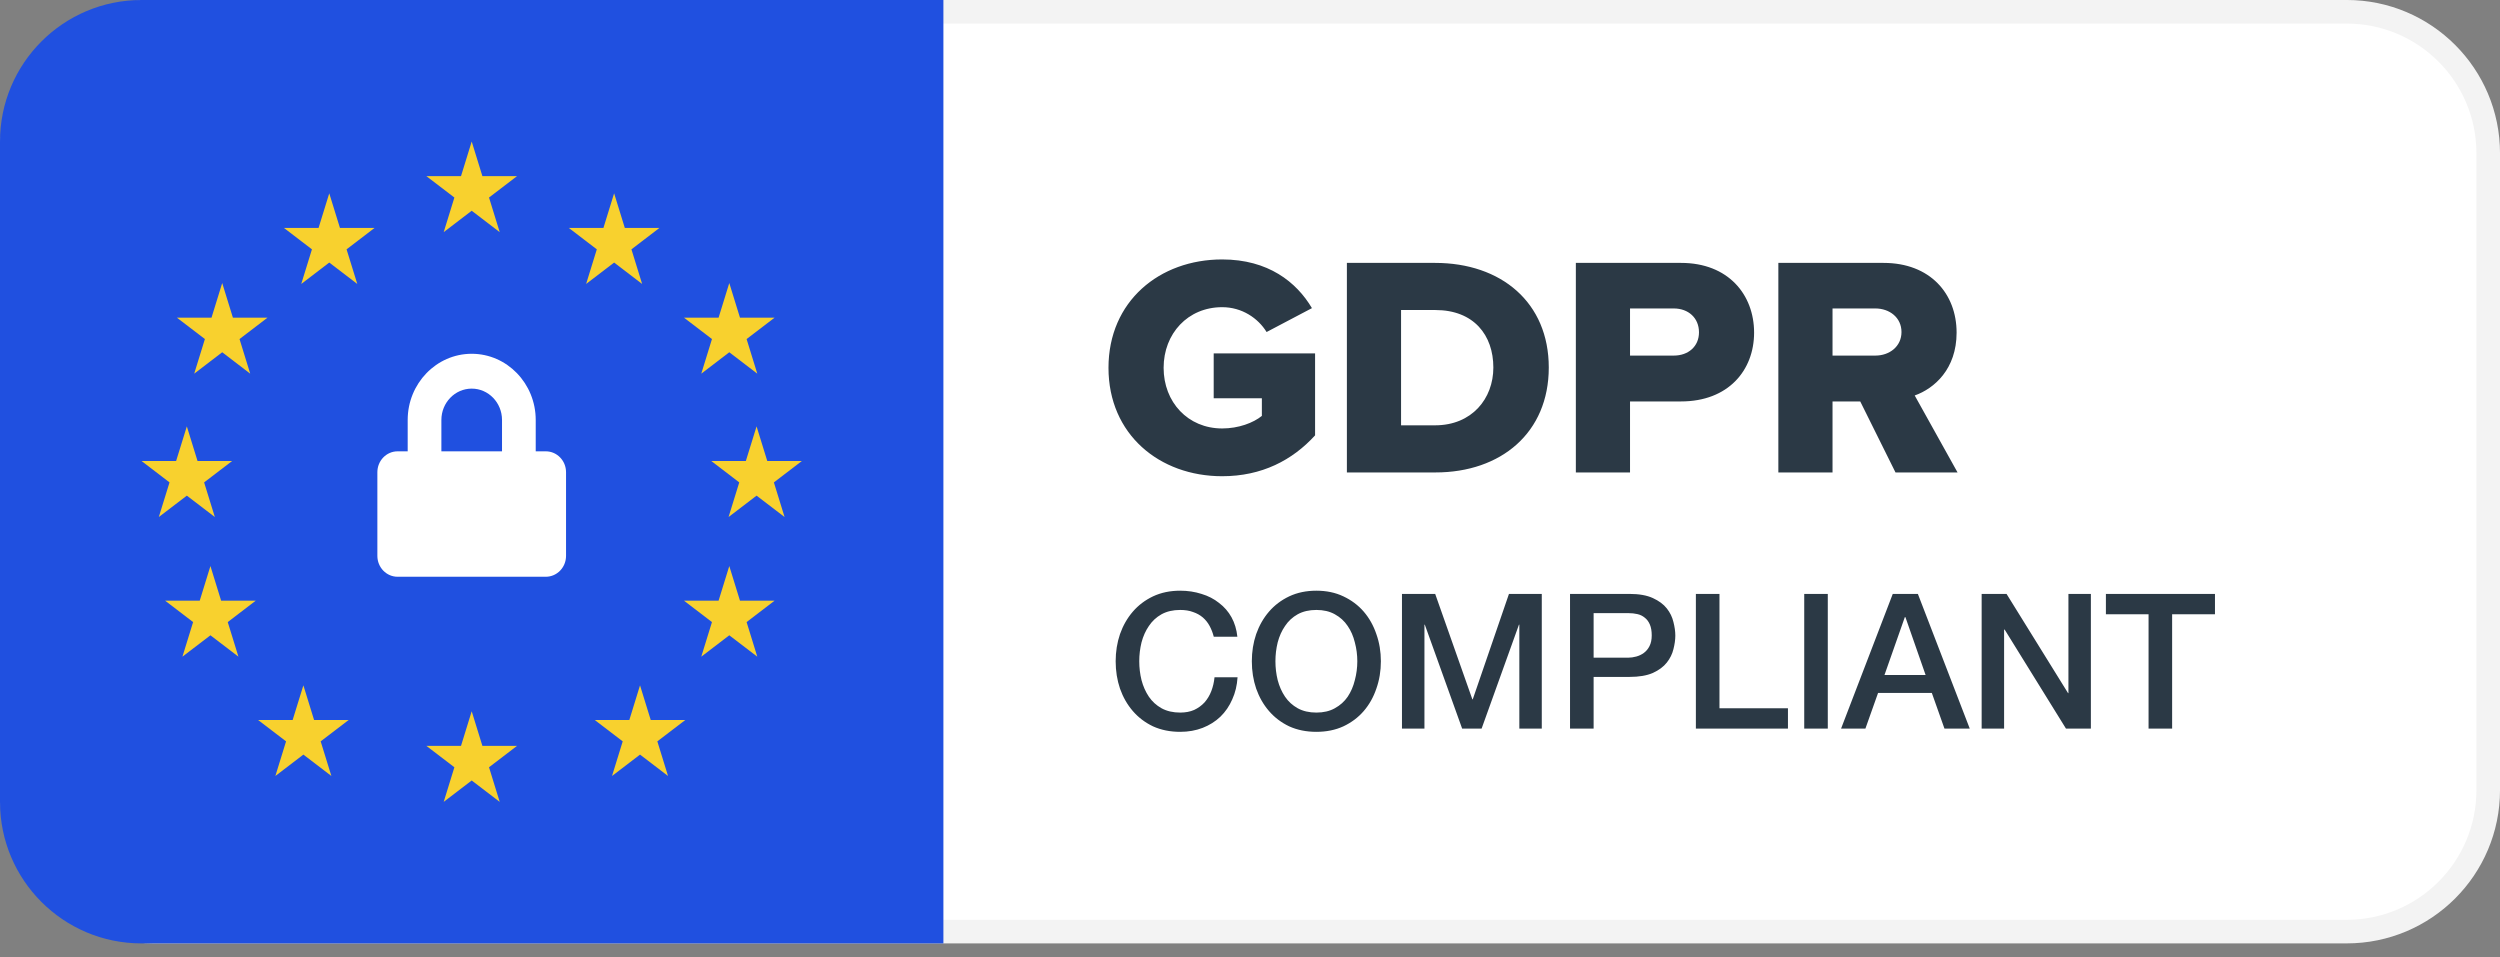<svg width="94" height="36" viewBox="0 0 94 36" fill="none" xmlns="http://www.w3.org/2000/svg">
<rect x="0" y="0" width="94" height="36" fill="#808080" stroke="none"/>
<path d="M88.236 0.443H5.764C2.826 0.443 0.444 2.826 0.444 5.764V29.707C0.444 32.646 2.826 35.028 5.764 35.028H88.236C91.175 35.028 93.557 32.646 93.557 29.707V5.764C93.557 2.826 91.175 0.443 88.236 0.443Z" fill="white" stroke="#F3F3F3" stroke-width="0.887"/>
<path fill-rule="evenodd" clip-rule="evenodd" d="M5.321 0H35.472V35.472H5.321C2.382 35.472 0 33.09 0 30.151V5.321C0 2.382 2.382 0 5.321 0Z" fill="#2050E0"/>
<path d="M17.736 5.321L18.138 6.623H19.44L18.387 7.427L18.789 8.729L17.736 7.924L16.683 8.729L17.085 7.427L16.032 6.623H17.334L17.736 5.321Z" fill="#F8D12E"/>
<path d="M17.736 26.743L18.138 28.045H19.44L18.387 28.849L18.789 30.151L17.736 29.346L16.683 30.151L17.085 28.849L16.032 28.045H17.334L17.736 26.743Z" fill="#F8D12E"/>
<path d="M23.091 7.269L23.493 8.57H24.795L23.742 9.375L24.144 10.677L23.091 9.872L22.038 10.677L22.44 9.375L21.387 8.57H22.689L23.091 7.269Z" fill="#F8D12E"/>
<path d="M27.421 21.283L27.823 22.585H29.125L28.072 23.39L28.474 24.691L27.421 23.887L26.368 24.691L26.77 23.39L25.717 22.585H27.019L27.421 21.283Z" fill="#F8D12E"/>
<path d="M28.447 16.032L28.849 17.333H30.151L29.098 18.138L29.5 19.44L28.447 18.636L27.394 19.44L27.796 18.138L26.743 17.333H28.044L28.447 16.032Z" fill="#F8D12E"/>
<path d="M7.025 16.032L7.427 17.333H8.729L7.675 18.138L8.078 19.44L7.025 18.636L5.971 19.44L6.374 18.138L5.321 17.333H6.622L7.025 16.032Z" fill="#F8D12E"/>
<path d="M7.912 21.283L8.314 22.585H9.616L8.563 23.39L8.965 24.691L7.912 23.887L6.859 24.691L7.261 23.39L6.208 22.585H7.51L7.912 21.283Z" fill="#F8D12E"/>
<path d="M27.421 10.642L27.823 11.944H29.125L28.072 12.748L28.474 14.05L27.421 13.245L26.368 14.05L26.77 12.748L25.717 11.944H27.019L27.421 10.642Z" fill="#F8D12E"/>
<path d="M8.355 10.642L8.757 11.944H10.059L9.006 12.748L9.408 14.05L8.355 13.245L7.302 14.05L7.704 12.748L6.651 11.944H7.953L8.355 10.642Z" fill="#F8D12E"/>
<path d="M24.065 25.769L24.467 27.071H25.769L24.716 27.875L25.118 29.177L24.065 28.373L23.012 29.177L23.414 27.875L22.361 27.071H23.663L24.065 25.769Z" fill="#F8D12E"/>
<path d="M12.38 7.269L12.782 8.57H14.084L13.031 9.375L13.434 10.677L12.38 9.872L11.327 10.677L11.729 9.375L10.676 8.57H11.978L12.38 7.269Z" fill="#F8D12E"/>
<path d="M11.407 25.769L11.809 27.071H13.111L12.057 27.875L12.46 29.177L11.407 28.373L10.354 29.177L10.756 27.875L9.703 27.071H11.004L11.407 25.769Z" fill="#F8D12E"/>
<path fill-rule="evenodd" clip-rule="evenodd" d="M41.679 13.83C41.679 16.335 43.598 17.906 45.954 17.906C47.446 17.906 48.595 17.303 49.447 16.37V13.287H45.635V14.976H47.446V15.638C47.127 15.898 46.57 16.11 45.954 16.11C44.663 16.11 43.752 15.118 43.752 13.83C43.752 12.543 44.663 11.55 45.954 11.55C46.7 11.55 47.304 11.964 47.624 12.484L49.329 11.586C48.749 10.605 47.683 9.755 45.954 9.755C43.598 9.755 41.679 11.326 41.679 13.83ZM50.643 17.764V9.885H53.959C56.446 9.885 58.234 11.373 58.234 13.819C58.234 16.264 56.446 17.764 53.971 17.764H50.643ZM52.68 15.992H53.959C55.344 15.992 56.15 14.988 56.15 13.819C56.15 12.602 55.416 11.657 53.971 11.657H52.68V15.992ZM59.252 17.764V9.885H63.207C64.983 9.885 65.954 11.078 65.954 12.507C65.954 13.925 64.983 15.094 63.207 15.094H61.289V17.764H59.252ZM63.882 12.495C63.882 11.952 63.48 11.598 62.935 11.598H61.289V13.37H62.935C63.48 13.37 63.882 13.027 63.882 12.495ZM71.271 17.764L69.945 15.094H68.903V17.764H66.866V9.885H70.821C72.574 9.885 73.568 11.043 73.568 12.507C73.568 13.878 72.728 14.61 71.993 14.87L73.604 17.764H71.271ZM71.496 12.484C71.496 11.94 71.046 11.598 70.513 11.598H68.903V13.37H70.513C71.046 13.37 71.496 13.027 71.496 12.484Z" fill="#2B3945"/>
<path d="M20.523 16.97H20.143V15.791C20.143 14.419 19.063 13.302 17.736 13.302C16.409 13.302 15.329 14.419 15.329 15.791V16.97H14.949C14.529 16.97 14.189 17.322 14.189 17.756V20.9C14.189 21.334 14.529 21.686 14.949 21.686H20.523C20.943 21.686 21.283 21.334 21.283 20.9V17.756C21.283 17.322 20.943 16.97 20.523 16.97ZM18.876 16.97H16.596V15.791C16.596 15.141 17.107 14.612 17.736 14.612C18.365 14.612 18.876 15.141 18.876 15.791V16.97Z" fill="white"/>
<path d="M45.638 23.941C45.6 23.794 45.548 23.66 45.482 23.537C45.416 23.414 45.331 23.307 45.227 23.217C45.123 23.128 45 23.059 44.858 23.012C44.721 22.96 44.56 22.934 44.375 22.934C44.106 22.934 43.872 22.988 43.673 23.097C43.479 23.206 43.321 23.352 43.198 23.537C43.075 23.716 42.982 23.922 42.921 24.154C42.864 24.386 42.836 24.622 42.836 24.863C42.836 25.105 42.864 25.341 42.921 25.573C42.982 25.805 43.075 26.013 43.198 26.197C43.321 26.377 43.479 26.521 43.673 26.63C43.872 26.739 44.106 26.793 44.375 26.793C44.574 26.793 44.749 26.76 44.9 26.694C45.052 26.623 45.182 26.528 45.291 26.41C45.399 26.287 45.484 26.145 45.546 25.984C45.607 25.823 45.648 25.651 45.666 25.466H46.532C46.513 25.769 46.447 26.046 46.333 26.296C46.224 26.547 46.076 26.765 45.886 26.949C45.697 27.129 45.475 27.268 45.219 27.368C44.964 27.467 44.683 27.517 44.375 27.517C43.997 27.517 43.656 27.448 43.354 27.311C43.056 27.169 42.803 26.977 42.595 26.736C42.386 26.495 42.226 26.214 42.112 25.892C42.003 25.57 41.949 25.227 41.949 24.863C41.949 24.504 42.003 24.163 42.112 23.842C42.226 23.52 42.386 23.239 42.595 22.997C42.803 22.756 43.056 22.565 43.354 22.423C43.656 22.281 43.997 22.21 44.375 22.21C44.659 22.21 44.926 22.25 45.177 22.331C45.428 22.406 45.648 22.52 45.837 22.671C46.031 22.818 46.187 22.997 46.305 23.21C46.423 23.423 46.496 23.667 46.525 23.941H45.638ZM49.495 22.934C49.225 22.934 48.991 22.988 48.793 23.097C48.599 23.206 48.44 23.352 48.318 23.537C48.194 23.716 48.102 23.922 48.041 24.154C47.984 24.386 47.956 24.622 47.956 24.863C47.956 25.105 47.984 25.341 48.041 25.573C48.102 25.805 48.194 26.013 48.318 26.197C48.44 26.377 48.599 26.521 48.793 26.63C48.991 26.739 49.225 26.793 49.495 26.793C49.765 26.793 49.996 26.739 50.19 26.63C50.389 26.521 50.55 26.377 50.673 26.197C50.796 26.013 50.886 25.805 50.942 25.573C51.004 25.341 51.035 25.105 51.035 24.863C51.035 24.622 51.004 24.386 50.942 24.154C50.886 23.922 50.796 23.716 50.673 23.537C50.55 23.352 50.389 23.206 50.19 23.097C49.996 22.988 49.765 22.934 49.495 22.934ZM49.495 22.21C49.873 22.21 50.212 22.281 50.51 22.423C50.812 22.565 51.068 22.756 51.276 22.997C51.484 23.239 51.642 23.52 51.751 23.842C51.865 24.163 51.921 24.504 51.921 24.863C51.921 25.227 51.865 25.57 51.751 25.892C51.642 26.214 51.484 26.495 51.276 26.736C51.068 26.977 50.812 27.169 50.51 27.311C50.212 27.448 49.873 27.517 49.495 27.517C49.117 27.517 48.776 27.448 48.474 27.311C48.176 27.169 47.923 26.977 47.715 26.736C47.506 26.495 47.346 26.214 47.232 25.892C47.123 25.57 47.069 25.227 47.069 24.863C47.069 24.504 47.123 24.163 47.232 23.842C47.346 23.52 47.506 23.239 47.715 22.997C47.923 22.756 48.176 22.565 48.474 22.423C48.776 22.281 49.117 22.21 49.495 22.21ZM52.714 22.331H53.963L55.361 26.296H55.375L56.737 22.331H57.971V27.396H57.127V23.487H57.113L55.708 27.396H54.977L53.573 23.487H53.559V27.396H52.714V22.331ZM59.033 22.331H61.268C61.627 22.331 61.92 22.383 62.147 22.487C62.374 22.591 62.55 22.721 62.672 22.877C62.795 23.033 62.878 23.203 62.921 23.388C62.968 23.572 62.992 23.742 62.992 23.898C62.992 24.055 62.968 24.225 62.921 24.409C62.878 24.589 62.795 24.757 62.672 24.913C62.55 25.069 62.374 25.199 62.147 25.303C61.92 25.402 61.627 25.452 61.268 25.452H59.92V27.396H59.033V22.331ZM59.92 24.729H61.218C61.317 24.729 61.419 24.714 61.523 24.686C61.627 24.658 61.722 24.613 61.807 24.551C61.897 24.485 61.968 24.4 62.02 24.296C62.077 24.187 62.105 24.052 62.105 23.891C62.105 23.726 62.081 23.589 62.034 23.48C61.987 23.371 61.923 23.286 61.842 23.224C61.762 23.158 61.67 23.113 61.566 23.09C61.462 23.066 61.35 23.054 61.232 23.054H59.92V24.729ZM63.765 22.331H64.652V26.63H67.227V27.396H63.765V22.331ZM67.839 22.331H68.725V27.396H67.839V22.331ZM71.168 22.331H72.112L74.063 27.396H73.112L72.637 26.055H70.615L70.139 27.396H69.224L71.168 22.331ZM70.856 25.381H72.403L71.643 23.203H71.622L70.856 25.381ZM74.51 22.331H75.446L77.759 26.062H77.773V22.331H78.617V27.396H77.681L75.375 23.672H75.354V27.396H74.51V22.331ZM79.182 22.331H83.283V23.097H81.672V27.396H80.786V23.097H79.182V22.331Z" fill="#2B3945"/>
</svg>
